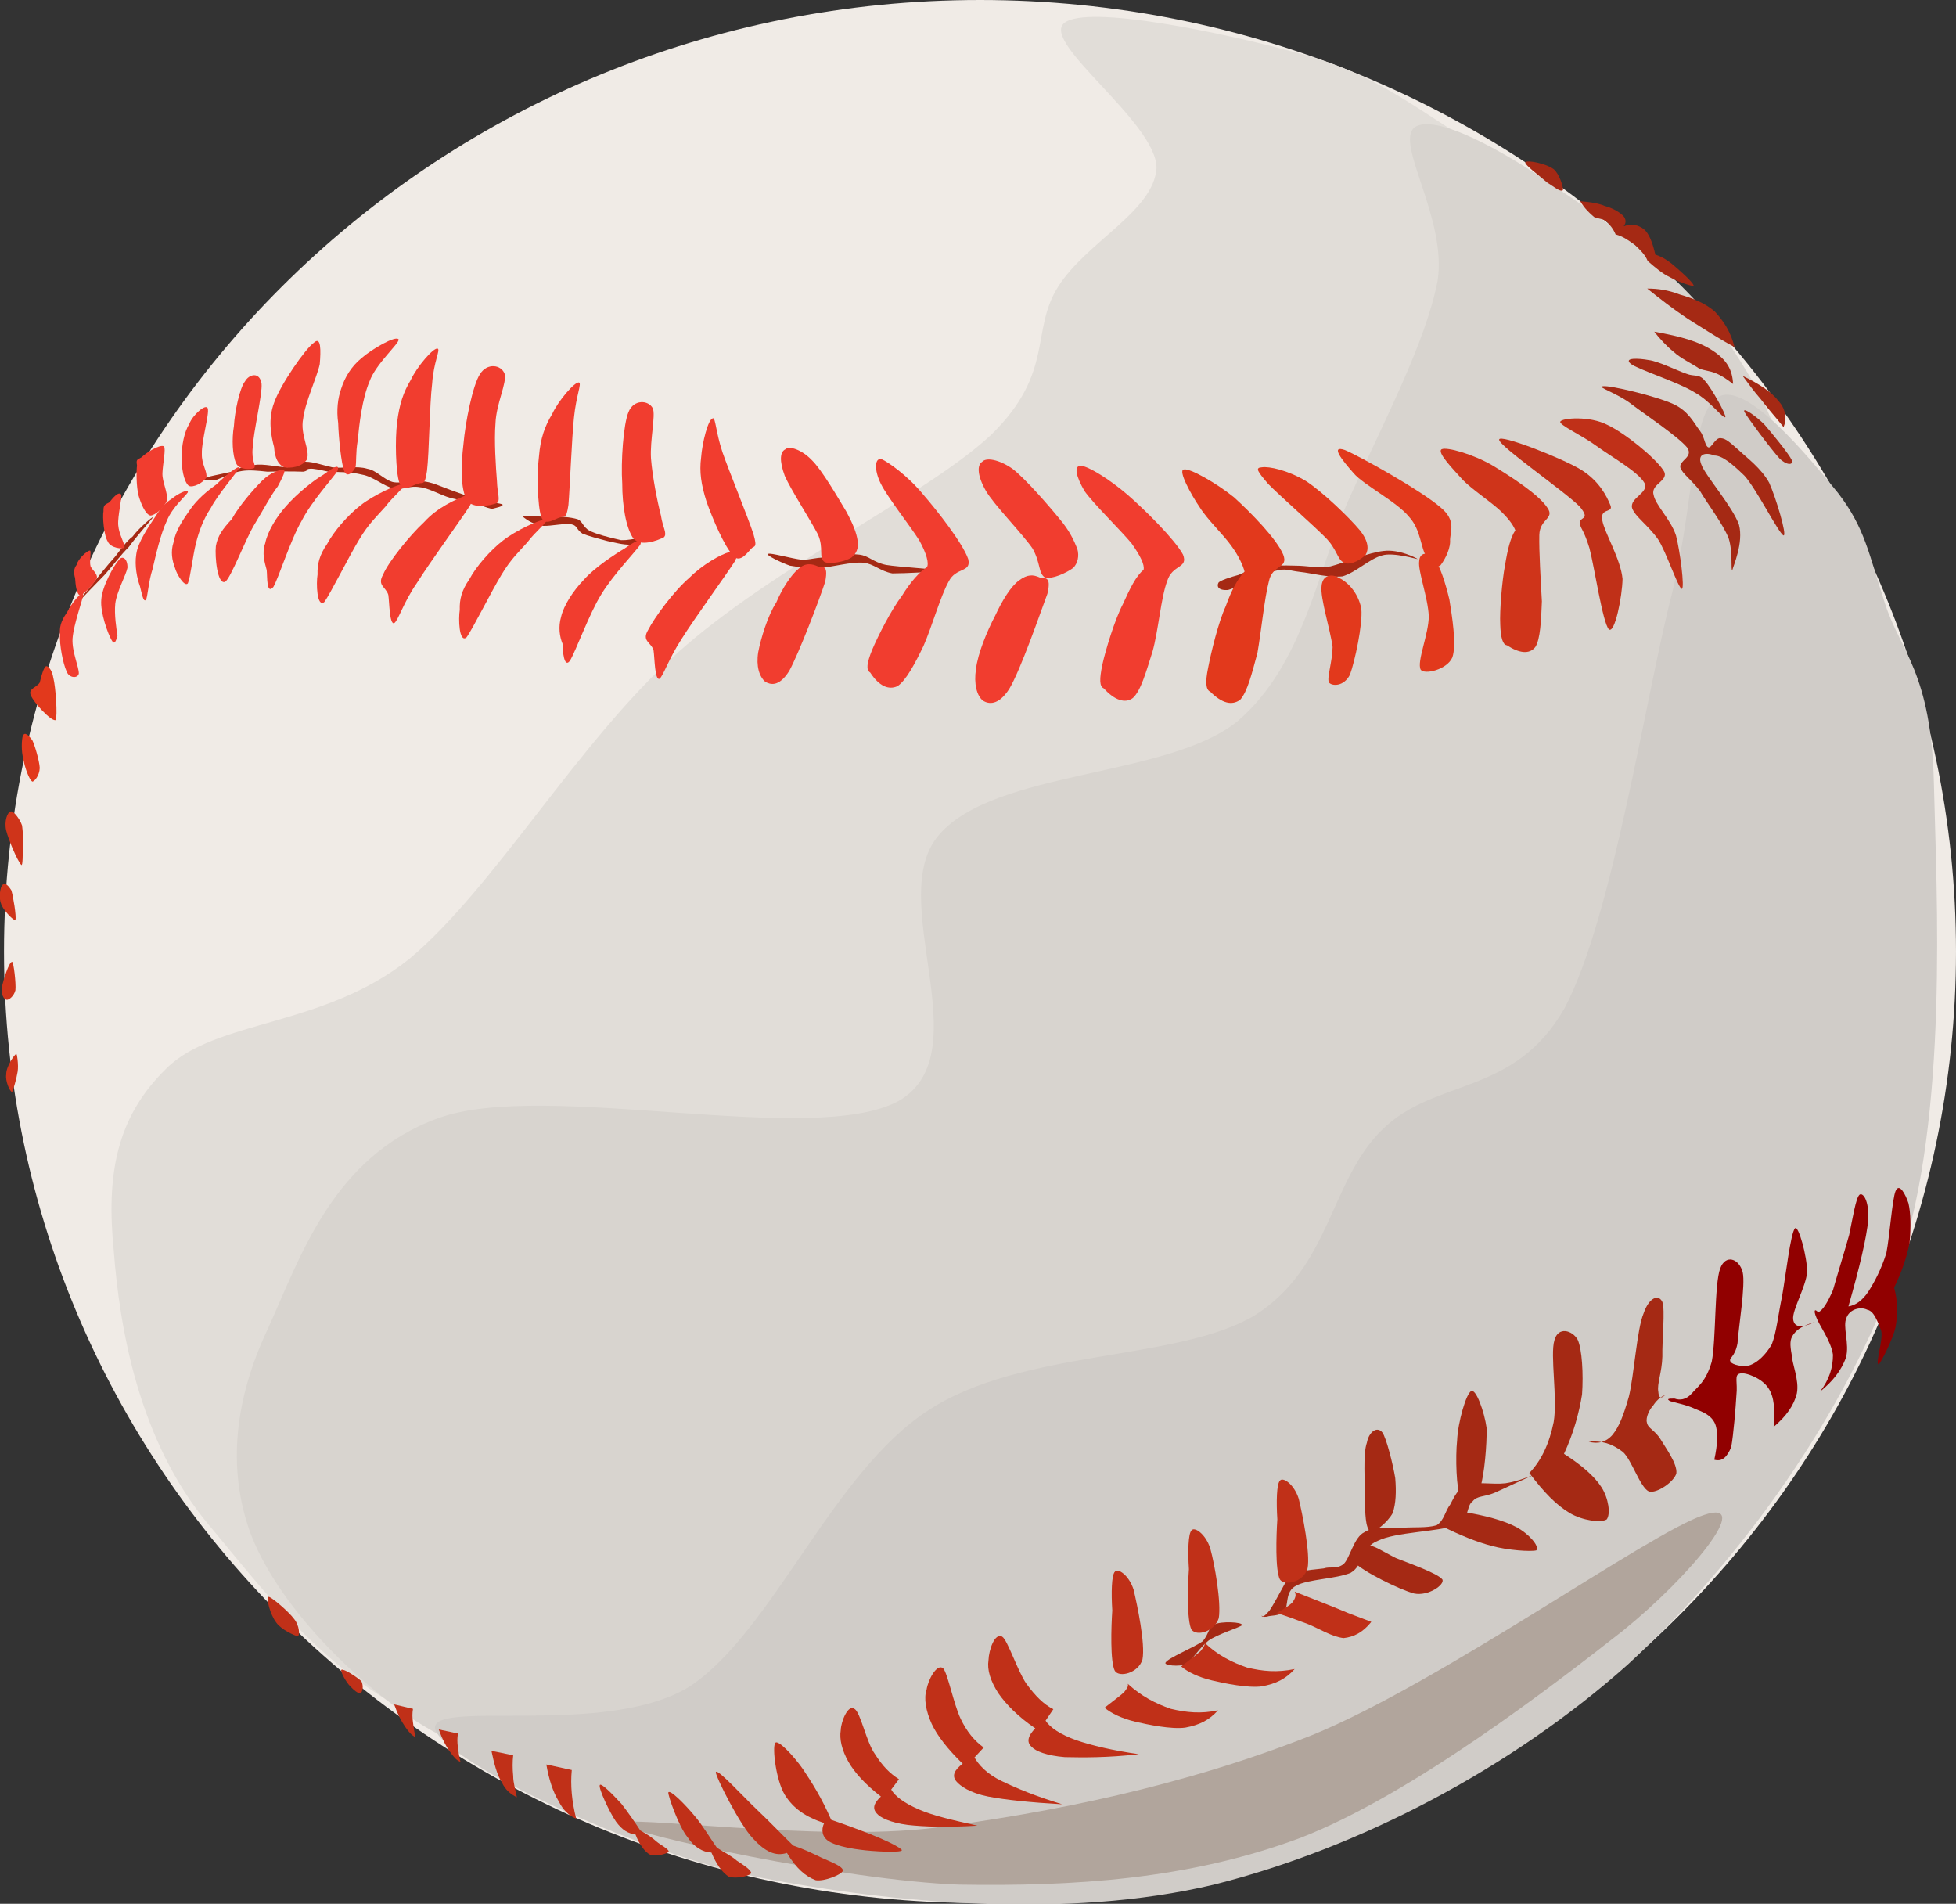 <?xml version="1.0" encoding="utf-8"?>
<!-- Generator: Adobe Illustrator 10.0, SVG Export Plug-In . SVG Version: 3.0.0 Build 77)  --><svg enable-background="new 0 0 357.588 347.967" height="347.967" i:pageBounds="0 792 612 0" i:rulerOrigin="0 0" i:viewOrigin="110.8145 618.9902" overflow="visible" space="preserve" viewBox="0 0 357.588 347.967" width="357.588" xmlns="http://www.w3.org/2000/svg" xmlns:a="http://ns.adobe.com/AdobeSVGViewerExtensions/3.0/" xmlns:graph="http://ns.adobe.com/Graphs/1.0/" xmlns:i="http://ns.adobe.com/AdobeIllustrator/10.0/" xmlns:x="http://ns.adobe.com/Extensibility/1.0/" xmlns:xlink="http://www.w3.org/1999/xlink">
  <rect x="0" y="0" width="357.588" height="347.967" fill="#333333" stroke="none"/>
  <g i:dimmedPercent="50" i:layer="yes" i:rgbTrio="#4F008000FFFF" id="Layer_1">
    <g>
      <path clip-rule="evenodd" d="M0.732,173.916     c0,96.05,79.885,173.916,178.428,173.916s178.427-77.865,178.427-173.916S277.704,0,179.161,0S0.732,77.865,0.732,173.916z" fill="#F0EBE6" fill-rule="evenodd" i:knockout="Off"/>
      <path clip-rule="evenodd" d="M194.517,4.244     c-4.173,3.637,16.975,18.187,16.909,26.471c-0.472,7.88-12.868,13.539-17.987,21.689c-5.116,8.083-0.604,15.627-12.19,27.01     c-11.989,11.248-39.808,24.045-57.725,40.211c-17.917,16.099-33.207,42.705-48.698,55.636     c-15.762,12.597-35.43,11.047-44.456,20.073c-9.093,8.891-10.979,19.332-9.564,33.409c1.077,13.943,4.513,34.554,17.311,49.912     c12.797,15.223,29.569,38.797,59.408,40.549c29.907,1.144,83.321-5.188,118.682-32.264c35.161-27.55,73.824-95.647,91.065-129.73     c16.839-34.15,12.125-54.491,10.039-73.015c-2.563-18.389-14.146-26.875-23.308-37.113     c-9.158-10.441-21.419-18.659-31.052-24.922c-9.698-6.333-15.56-9.902-26.943-12.799C224.289,6.197,198.693,0.674,194.517,4.244z     " fill="#E1DDD8" fill-rule="evenodd" i:knockout="Off"/>
      <path clip-rule="evenodd" d="M258.573,23.306     c-3.569,2.964,5.997,16.637,4.243,28.021c-2.222,11.383-9.699,25.394-15.896,39.202c-6.129,13.405-8.35,30.715-20.676,41.29     c-12.663,10.305-44.254,8.891-54.493,20.678c-10.305,11.519,7.746,39.876-7.409,48.699c-15.693,8.621-64.729-3.906-84.196,3.165     c-19.466,7.005-25.393,25.865-31.254,38.663c-5.928,12.596-7.409,25.192-3.166,37.048c4.379,11.72,16.166,24.517,28.357,33.207     c11.989,8.352,30.242,13.537,43.109,17.646c12.595,3.975,15.895,8.149,32.802,6.331c16.975-1.886,47.957-3.367,67.76-17.984     c19.266-15.356,30.919-49.912,48.229-71.466c17.312-21.621,44.32-31.859,55.031-56.175c10.101-24.72,8.42-67.625,7.407-89.449     c-1.078-21.824-5.456-28.896-12.863-40.212c-7.747-11.451-21.557-21.42-31.256-27.819     C274.605,27.347,262.144,20.611,258.573,23.306z" fill="#D8D4CF" fill-rule="evenodd" i:knockout="Off"/>
      <path clip-rule="evenodd" d="M344.59,110.264     c-2.964-9.093-3.64-13.742-8.556-20.14c-5.32-6.533-16.773-20.544-21.889-17.581c-5.119,3.032-3.976,17.177-8.489,35.969     c-4.85,18.86-10.776,59.005-19.602,75.709c-9.228,16.232-23.71,12.73-33.339,22.228c-9.633,9.362-9.432,25.191-23.308,33.949     c-14.146,8.487-42.569,6.062-59.813,17.446c-17.446,11.383-28.356,40.277-43.378,50.314c-15.357,9.699-48.564,2.089-46.611,8.083     c2.29,5.726,35.43,22.16,59.409,26.942c23.979,4.647,56.042,7.679,82.916,1.281c26.607-6.67,54.425-21.285,75.642-40.213     c21.017-19.331,39.876-45.938,49.574-73.084c9.162-27.144,6.87-67.827,6.399-88.035     C353.074,122.859,347.418,119.087,344.59,110.264z" fill="#D0CCC8" fill-rule="evenodd" i:knockout="Off"/>
      <path clip-rule="evenodd" d="M113.825,333.35     c0.876,1.818,40.684,10.372,61.497,11.115c20.745,0.336,41.896-0.877,62.441-8.556c20.34-7.88,46.406-28.021,58.938-37.854     c12.256-9.902,24.11-24.316,14.817-21.15c-9.834,3.167-47.89,30.512-71.604,40.213c-23.708,9.43-48.091,14.212-69.24,16.974     C149.456,336.718,113.016,331.531,113.825,333.35z" fill="#B1A59C" fill-rule="evenodd" i:knockout="Off"/>
      <path clip-rule="evenodd" d="M91.866,92.212     c-0.471-0.27-2.492-0.404-3.974-0.673c-1.684-0.606-3.772-1.347-5.456-1.954c-1.886-0.673-3.57-1.548-5.322-1.616     c-1.818-0.27-3.771,0.471-5.32,0.134c-1.684-0.472-2.963-2.156-4.647-2.425c-1.953-0.606-4.513,0-6.399-0.27     c-1.818-0.404-3.502-1.011-4.782-1.011c-1.348-0.134-1.953,0.809-3.368,1.011c-1.684,0-4.512-0.741-6.129-0.404     c-1.684,0.134-2.694,0.54-4.108,1.212c-1.684,0.404-4.917,0.943-5.321,1.348c-0.404,0.336,1.146,0.134,2.56,0.134     c1.28-0.472,2.829-1.347,4.647-1.616c1.28-0.202,2.83-0.068,4.647,0.134c1.954-0.067,4.918-0.067,6.534,0     c1.145-0.202,0.337-0.471,1.212-0.539c0.673-0.068,1.819,0.203,3.435,0.539c1.482,0.068,4.042,0,6.129,0.54     c2.021,0.336,3.975,2.155,5.861,2.56c1.616,0.268,2.828-0.607,4.647-0.27c1.617,0.134,3.906,1.481,5.59,1.953     c1.482,0.404,2.896,0.472,4.243,0.943c1.212,0.337,2.426,0.875,3.369,1.078C90.721,92.817,92.068,92.548,91.866,92.212z" fill="#A52914" fill-rule="evenodd" i:knockout="Off"/>
      <path clip-rule="evenodd" d="M28.012,94.502     c-0.067-0.135-2.627,2.02-3.772,3.569c-1.212,0.943-2.021,2.156-3.165,3.638c-1.416,1.548-3.234,3.839-4.379,5.321     c-1.078,1.348-2.761,3.099-2.156,2.896c0.27-0.472,3.032-3.234,4.647-4.917c1.55-1.752,2.762-3.435,4.379-5.052     C24.913,98.072,27.877,94.772,28.012,94.502z" fill="#A52914" fill-rule="evenodd" i:knockout="Off"/>
      <path clip-rule="evenodd" d="M10.162,131.616     c0.404-0.606,0-6.197-0.404-7.679c-0.269-1.751-1.145-2.29-1.347-2.156c-0.404,0.135-0.876,1.818-1.146,2.963     c-0.472,0.876-2.223,1.146-1.616,2.358C6.121,128.383,9.354,131.885,10.162,131.616z" fill="#E2391C" fill-rule="evenodd" i:knockout="Off"/>
      <path clip-rule="evenodd" d="M7.266,140.372     c-0.067-1.347-0.943-4.244-1.347-5.052c-0.741-1.01-1.415-1.617-1.751-0.808c-0.202,0.606-0.337,2.761,0.134,4.377     c0.203,1.28,1.011,3.638,1.618,3.975C6.323,142.797,7.199,141.787,7.266,140.372z" fill="#E2391C" fill-rule="evenodd" i:knockout="Off"/>
      <path clip-rule="evenodd" d="M4.167,154.854     c0.134-1.28,0-2.963-0.134-3.975c-0.405-1.212-1.617-2.761-2.089-2.56c-0.606,0.136-1.212,1.819-0.808,3.503     c0.405,1.617,2.021,5.523,2.762,6.264C4.167,158.356,4.167,156.066,4.167,154.854z" fill="#CF341A" fill-rule="evenodd" i:knockout="Off"/>
      <path clip-rule="evenodd" d="M2.82,168.123     c0.203-0.605-0.404-4.31-0.741-5.388c-0.673-1.077-1.212-1.414-1.616-1.01c-0.404,0.27-0.741,2.358-0.27,3.435     C0.396,166.103,2.484,168.392,2.82,168.123z" fill="#CF341A" fill-rule="evenodd" i:knockout="Off"/>
      <path clip-rule="evenodd" d="M2.214,175.802     c-0.539-0.067-1.683,3.435-1.886,4.783c-0.134,1.009,0.27,2.087,0.944,2.154c0.404,0,1.28-0.672,1.548-1.75     C2.956,179.708,2.484,175.802,2.214,175.802z" fill="#CF341A" fill-rule="evenodd" i:knockout="Off"/>
      <path clip-rule="evenodd" d="M2.956,192.641     c-0.337,0.136-1.886,2.357-1.819,3.773c-0.202,1.144,0.673,3.165,1.078,3.165c0.202-0.336,0.809-2.425,1.011-3.704     C3.426,194.662,3.09,192.372,2.956,192.641z" fill="#CF341A" fill-rule="evenodd" i:knockout="Off"/>
      <path clip-rule="evenodd" d="M85.872,92.481     c-1.684,2.626-7.342,10.373-9.7,14.145c-2.424,3.502-3.367,6.802-4.108,7.274c-0.876,0.337-0.876-3.907-1.078-5.187     c-0.472-1.481-2.087-1.684-0.943-3.704c0.943-2.29,4.917-7.208,7.477-9.564c2.492-2.762,5.792-4.109,7.341-4.783     C86.073,89.922,87.285,89.922,85.872,92.481z" fill="#F13D2F" fill-rule="evenodd" i:knockout="Off"/>
      <path clip-rule="evenodd" d="M59.265,110.062     c1.078-1.414,4.513-8.352,6.4-11.451c1.751-2.963,3.435-4.445,4.782-5.994c1.212-1.684,4.176-4.177,3.435-4.109     c-0.943-0.202-5.658,2.021-7.947,3.839c-2.358,1.819-4.917,4.783-6.13,7.073c-1.415,2.021-1.818,3.704-1.752,5.59     C57.783,106.626,57.918,111.072,59.265,110.062z" fill="#F13D2F" fill-rule="evenodd" i:knockout="Off"/>
      <path clip-rule="evenodd" d="M49.97,107.3     c1.011-1.751,3.099-8.554,5.187-12.125c1.819-3.57,5.726-7.814,6.534-9.093c0.539-1.549-1.01-0.472-2.56,0.674     c-1.885,1.078-4.849,3.502-6.803,5.725c-1.818,2.021-3.435,4.715-3.839,6.803c-0.673,1.819-0.067,3.638,0.27,4.917     C48.892,105.414,48.69,108.781,49.97,107.3z" fill="#F13D2F" fill-rule="evenodd" i:knockout="Off"/>
      <path clip-rule="evenodd" d="M41.146,106.357     c1.077-0.674,3.771-7.949,5.456-10.643c1.751-2.897,2.964-5.254,4.176-6.804c0.943-1.751,1.415-2.829,1.145-2.964     c-0.673-0.202-2.357,0.337-3.974,1.887c-1.684,1.684-4.244,4.647-5.59,7.072c-1.684,1.819-2.56,3.031-2.896,4.917     C39.26,101.776,39.731,106.896,41.146,106.357z" fill="#F13D2F" fill-rule="evenodd" i:knockout="Off"/>
      <path clip-rule="evenodd" d="M34.343,106.626     c0.472-1.078,0.876-4.917,1.482-7.342c0.539-2.155,1.347-4.378,2.694-6.399c1.28-2.492,4.917-6.668,5.187-7.341     c0.135-0.741-2.694,1.549-4.108,2.963c-1.684,1.212-3.57,2.762-4.849,4.647c-1.348,1.886-2.695,3.974-3.032,5.995     c-0.539,1.683-0.27,3.233,0.27,4.647C32.256,104.875,33.737,107.368,34.343,106.626z" fill="#F13D2F" fill-rule="evenodd" i:knockout="Off"/>
      <path clip-rule="evenodd" d="M34.343,89.989     c-0.337,0.606-2.829,2.694-3.839,5.186c-1.146,2.425-2.021,6.265-2.627,8.892c-0.741,2.223-0.875,5.119-1.212,5.59     c-0.472,0.472-0.741-1.212-1.078-2.492c-0.538-1.482-1.01-3.772-0.673-5.861c0.27-2.223,2.358-5.186,3.435-6.802     c1.078-1.751,2.021-2.694,3.099-3.369C32.39,90.326,34.479,89.248,34.343,89.989z" fill="#F13D2F" fill-rule="evenodd" i:knockout="Off"/>
      <path clip-rule="evenodd" d="M20.4,117     c-0.673-1.146-2.087-5.052-1.885-7.342c0.134-2.559,2.424-6.466,3.233-7.342c0.673-0.875,1.616-0.134,1.55,1.482     c-0.27,1.347-1.954,4.311-2.223,6.534c-0.202,2.021,0.201,4.58,0.403,5.86C21.209,117.134,20.939,118.01,20.4,117z" fill="#F13D2F" fill-rule="evenodd" i:knockout="Off"/>
      <path clip-rule="evenodd" d="M14.406,123.129     c0.067-1.145-1.279-3.975-1.145-6.399c0.201-2.626,1.886-7.207,1.953-8.016c-0.202-0.943-2.29,1.819-2.896,3.099     c-0.673,1.01-1.549,2.291-1.347,4.108c-0.135,1.819,0.538,5.388,1.212,6.803C12.587,123.937,14.203,124.071,14.406,123.129z" fill="#F13D2F" fill-rule="evenodd" i:knockout="Off"/>
      <path clip-rule="evenodd" d="M51.923,85.409     c-1.078-0.539-1.684-1.684-1.818-3.705c-0.539-2.021-1.146-5.051,0-8.083c1.145-3.301,5.724-9.901,7.274-10.979     c1.348-1.28,1.28,1.482,1.078,3.908c-0.472,2.289-2.694,7.004-3.032,9.968c-0.606,2.963,1.348,5.726,0.674,7.477     C55.157,85.409,53.069,85.61,51.923,85.409z" fill="#F13D2F" fill-rule="evenodd" i:knockout="Off"/>
      <path clip-rule="evenodd" d="M62.971,86.217     c-0.607-1.414-1.078-6.466-1.146-8.891c-0.336-2.425-0.067-4.513,0.539-6.265c0.673-2.088,1.819-4.041,3.705-5.59     c1.819-1.617,6.332-4.244,6.804-3.435c0.202,0.673-4.177,4.445-5.322,7.679c-1.348,3.166-1.886,7.881-2.155,10.776     c-0.405,2.425-0.202,3.975-0.405,4.917C64.452,86.419,63.508,87.295,62.971,86.217z" fill="#F13D2F" fill-rule="evenodd" i:knockout="Off"/>
      <path clip-rule="evenodd" d="M73.006,88.238     c-0.673-2.021-0.809-7.881-0.404-11.047c0.404-3.3,1.145-5.522,2.493-7.745c1.077-2.358,4.176-5.995,4.917-5.726     c0.539,0.202-0.741,2.425-1.01,6.399c-0.472,3.772-0.54,12.731-0.943,15.964c-0.405,2.829-0.809,2.021-1.482,2.29     C75.566,88.507,73.679,90.191,73.006,88.238z" fill="#F13D2F" fill-rule="evenodd" i:knockout="Off"/>
      <path clip-rule="evenodd" d="M85.332,91.403     c-1.145-2.155-1.077-6.265-0.605-10.238c0.336-3.907,1.684-10.777,3.03-12.798c1.28-2.087,3.908-1.751,4.513,0     c0.405,1.618-1.549,5.456-1.684,8.959c-0.27,3.233,0.067,8.083,0.269,10.643c0.068,2.29,0.674,3.435,0,3.974     C89.711,92.414,86.41,93.087,85.332,91.403z" fill="#F13D2F" fill-rule="evenodd" i:knockout="Off"/>
      <path clip-rule="evenodd" d="M46.467,85.544     c0.405-0.472-0.539-1.28-0.269-3.705c0.067-2.627,1.819-9.901,1.617-11.72c-0.337-2.223-2.291-1.751-3.031-0.404     c-0.943,1.145-1.886,5.59-2.021,8.15c-0.404,2.425-0.27,5.388,0.404,6.803C43.706,85.947,45.928,85.813,46.467,85.544z" fill="#F13D2F" fill-rule="evenodd" i:knockout="Off"/>
      <path clip-rule="evenodd" d="M37.711,87.295     c0.269-1.078-0.876-2.358-0.808-4.379c-0.068-2.425,1.414-7.274,1.077-8.284c-0.336-0.943-2.761,1.212-3.368,2.83     c-0.943,1.481-1.414,4.041-1.414,6.129c0,1.885,0.336,4.31,1.28,5.186C35.219,89.248,37.172,88.238,37.711,87.295z" fill="#F13D2F" fill-rule="evenodd" i:knockout="Off"/>
      <path clip-rule="evenodd" d="M30.504,91.539     c0.27-1.415-0.876-3.436-0.809-5.052c0.068-1.751,0.673-4.513,0.27-4.917c-0.808-0.404-3.301,1.212-4.109,2.021     c-0.742,0.471-1.01,0.269-0.808,1.481c-0.135,1.077-0.135,3.772,0.27,5.456c0.404,1.415,1.212,3.435,2.155,3.705     C28.348,94.233,29.965,92.817,30.504,91.539z" fill="#F13D2F" fill-rule="evenodd" i:knockout="Off"/>
      <path clip-rule="evenodd" d="M22.758,100.093     c0.068-0.809-1.01-2.357-1.145-4.108c-0.135-1.617,0.741-5.052,0.538-5.591c-0.472-0.673-1.548,0.673-2.155,1.415     c-0.606,0.404-1.145,0.336-1.078,1.616c-0.202,1.01,0.067,4.513,0.808,5.59C20.198,100.16,22.421,100.43,22.758,100.093z" fill="#F13D2F" fill-rule="evenodd" i:knockout="Off"/>
      <path clip-rule="evenodd" d="M17.706,105.684     c0.203-0.742-0.875-1.55-1.145-2.156c-0.27-0.875,0.201-2.963-0.134-2.896c-0.473,0-2.156,1.481-2.426,2.626     c-0.54,0.675-0.54,1.482-0.27,2.426c0.067,0.943,0.203,2.964,0.943,3.166C15.349,108.647,17.234,106.626,17.706,105.684z" fill="#F13D2F" fill-rule="evenodd" i:knockout="Off"/>
      <path clip-rule="evenodd" d="M95.503,94.367     c1.684-0.068,3.503,0.067,5.187,0.135c1.684-0.135,3.57,0,4.917,0.404c1.01,0.471,0.809,1.28,2.223,2.155     c1.416,0.606,3.098,1.078,5.792,1.685c-0.134-0.068,0.404,0.066,1.616-0.136c1.011-0.134,4.918-0.875,4.984-0.673     c-0.066,0-3.502,1.414-4.849,1.616c-1.481,0.068-3.031-0.404-4.377-0.673c-1.55-0.404-3.57-0.943-4.514-1.348     c-1.078-0.673-0.942-1.482-1.953-1.684c-1.146-0.27-3.908,0.337-5.187,0.27C97.793,95.917,96.514,95.243,95.503,94.367z" fill="#A52914" fill-rule="evenodd" i:knockout="Off"/>
      <path clip-rule="evenodd" d="M140.43,101.237     c0.337-0.27,4.312,0.876,6.198,1.078c1.616,0,2.29-0.404,4.107-0.404c1.887-0.202,4.177-0.808,6.332-0.539     c1.818,0.202,2.425,1.348,4.917,1.885c2.492,0.405,9.025,0.741,9.497,1.011c0.135,0.27-6.197,0.539-8.352,0.539     c-2.224-0.404-3.368-1.751-5.254-1.953c-2.29-0.202-5.726,0.809-7.948,0.943c-2.29,0-4.042-0.134-5.523-0.404     C142.855,102.854,139.892,101.44,140.43,101.237z" fill="#A52914" fill-rule="evenodd" i:knockout="Off"/>
      <path clip-rule="evenodd" d="M98.938,94.435     c-0.673-2.021-0.807-7.88-0.403-11.046c0.269-3.301,1.078-5.523,2.424-7.747c1.078-2.357,4.176-5.995,4.917-5.725     c0.471,0.202-0.539,2.424-0.943,6.398c-0.403,3.772-0.741,12.731-1.01,15.964c-0.403,2.828-0.808,2.02-1.481,2.289     C101.566,94.704,99.545,96.388,98.938,94.435z" fill="#F13D2F" fill-rule="evenodd" i:knockout="Off"/>
      <path clip-rule="evenodd" d="M115.777,98.409     c-1.346-1.953-2.021-5.995-2.021-10.037c-0.269-3.974,0.203-10.844,1.146-13.067c0.943-2.357,3.636-2.223,4.445-0.673     c0.54,1.28-0.539,5.793-0.337,9.16c0.27,3.368,1.146,7.813,1.818,10.441c0.337,2.223,1.213,3.3,0.54,3.974     C120.291,98.746,117.125,100.025,115.777,98.409z" fill="#F13D2F" fill-rule="evenodd" i:knockout="Off"/>
      <path clip-rule="evenodd" d="M134.099,101.642     c-1.684-1.751-3.839-6.87-4.917-9.902c-1.01-3.165-1.347-5.523-1.01-8.083c0.202-2.761,1.28-7.072,2.156-7.206     c0.471-0.203,0.538,2.559,1.75,6.195c1.213,3.503,4.648,11.856,5.659,14.954c0.807,2.762,0.066,2.088-0.405,2.694     C136.726,100.901,135.312,102.989,134.099,101.642z" fill="#F13D2F" fill-rule="evenodd" i:knockout="Off"/>
      <path clip-rule="evenodd" d="M150.735,102.72     c-1.145-0.809-0.067-2.492-1.211-5.052c-1.482-2.829-4.985-8.218-6.063-10.71c-1.01-2.762-0.876-4.378,0.134-4.849     c0.674-0.674,2.964,0.066,4.783,1.953c1.886,1.819,4.781,6.87,6.331,9.43c1.28,2.357,1.885,3.974,2.089,5.388     c0.202,1.348-0.27,2.357-1.146,3.031C154.508,102.652,151.746,103.191,150.735,102.72z" fill="#F13D2F" fill-rule="evenodd" i:knockout="Off"/>
      <path clip-rule="evenodd" d="M85.266,116.528     c1.077-1.416,4.512-8.354,6.399-11.451c1.751-2.964,3.435-4.445,4.781-5.995c1.212-1.684,4.176-4.176,3.435-4.108     c-0.943-0.202-5.658,2.021-7.947,3.839c-2.358,1.819-4.917,4.783-6.13,7.073c-1.414,2.02-1.818,3.705-1.751,5.59     C83.783,113.093,83.918,117.539,85.266,116.528z" fill="#F13D2F" fill-rule="evenodd" i:knockout="Off"/>
      <path clip-rule="evenodd" d="M104.192,120.771     c1.079-1.751,3.503-8.555,5.726-12.124c2.155-3.57,6.265-7.814,7.14-9.094c0.606-1.55-1.211-0.472-2.829,0.674     c-1.818,1.077-5.523,3.501-7.477,5.724c-1.954,2.021-3.705,4.715-4.176,6.804c-0.539,1.819-0.27,3.637,0.269,4.917     C102.845,118.885,103.115,122.254,104.192,120.771z" fill="#F13D2F" fill-rule="evenodd" i:knockout="Off"/>
      <path clip-rule="evenodd" d="M134.301,102.652     c-1.684,2.626-7.342,10.373-9.699,14.145c-2.291,3.501-3.369,6.802-4.042,7.274c-0.876,0.337-0.876-3.907-1.079-5.186     c-0.404-1.482-2.222-1.684-1.01-3.705c1.146-2.291,4.782-7.208,7.545-9.564c2.492-2.493,5.792-4.312,7.341-4.715     C134.638,100.228,135.648,100.025,134.301,102.652z" fill="#F13D2F" fill-rule="evenodd" i:knockout="Off"/>
      <path clip-rule="evenodd" d="M139.892,124.61     c-1.079-0.943-1.684-2.829-1.28-5.388c0.471-2.493,1.751-6.736,3.301-9.093c1.077-2.56,2.762-5.119,4.041-6.13     c1.28-1.212,2.56-0.942,3.571-0.472c0.808,0.27,1.954-0.539,1.347,2.762c-1.011,3.166-4.851,13.202-6.602,16.368     C142.384,125.621,140.834,125.149,139.892,124.61z" fill="#F13D2F" fill-rule="evenodd" i:knockout="Off"/>
      <path clip-rule="evenodd" d="M159.088,122.927     c-0.808-0.472-0.606-1.751,0.336-4.109c1.078-2.559,3.502-7.342,5.456-9.901c1.617-2.626,3.233-4.378,4.581-5.253     c0.404-0.674-0.067-2.493-1.415-4.917c-1.751-2.762-5.726-7.747-7.004-10.307c-1.28-2.559-1.146-4.849,0.134-4.513     c1.145,0.471,4.783,3.031,7.543,6.399c2.695,3.099,7.275,8.958,8.286,11.855c0.606,2.559-2.223,1.414-3.57,4.108     c-1.481,2.626-3.098,8.352-4.58,11.72c-1.55,3.233-3.234,6.399-4.784,7.409C162.456,126.16,160.705,125.419,159.088,122.927z" fill="#F13D2F" fill-rule="evenodd" i:knockout="Off"/>
      <path clip-rule="evenodd" d="M201.793,125.823     c-0.809-0.336-0.809-1.684-0.271-4.311c0.606-2.762,2.291-8.285,3.771-11.115c1.349-2.964,2.36-5.052,3.774-6.264     c0.201-0.876-0.541-2.492-2.226-4.85c-2.086-2.492-6.936-7.208-8.552-9.497c-1.549-2.627-2.09-4.783-0.605-4.648     c1.345,0.136,5.115,2.426,8.484,5.322c3.1,2.694,8.621,8.149,10.104,10.912c1.009,2.56-1.954,1.751-2.897,4.85     c-1.144,3.031-1.616,9.16-2.693,12.932c-1.144,3.57-2.087,7.072-3.57,8.42C205.699,128.652,203.747,127.979,201.793,125.823z" fill="#F13D2F" fill-rule="evenodd" i:knockout="Off"/>
      <path clip-rule="evenodd" d="M191.017,105.548     c-1.214-0.808-0.742-2.56-2.223-5.254c-1.885-2.762-7.074-8.015-8.556-10.575c-1.548-2.694-1.683-4.715-0.672-5.322     c0.672-0.807,3.031-0.471,5.523,1.28c2.222,1.683,6.465,6.534,8.555,9.094c1.952,2.29,2.693,4.041,3.3,5.522     c0.402,1.348,0.066,2.694-0.742,3.503C195.058,104.673,192.295,105.952,191.017,105.548z" fill="#F13D2F" fill-rule="evenodd" i:knockout="Off"/>
      <path clip-rule="evenodd" d="M179.767,128.113     c-1.212-0.876-1.751-3.166-1.347-5.792c0.336-2.896,2.021-6.938,3.504-9.767c1.345-2.896,2.894-5.388,4.378-6.466     c1.549-1.146,2.558-1.078,3.771-0.54c0.808,0.27,2.222-0.471,1.414,2.964c-1.279,3.435-4.918,14.011-7.005,17.446     C182.461,129.056,180.71,128.652,179.767,128.113z" fill="#F13D2F" fill-rule="evenodd" i:knockout="Off"/>
      <path clip-rule="evenodd" d="M222.739,106.559     c0.07-0.403,2.427-1.145,3.705-1.481c1.349-0.539,2.563-1.28,4.379-1.414c1.75-0.337,3.771-0.337,6.063-0.27     c2.087,0,3.504,0.471,6.332,0.134c2.628-0.673,7.006-2.56,9.766-2.828c2.827-0.337,5.927,1.279,6.197,1.482     c-0.066,0.066-4.378-1.28-6.465-0.674c-2.361,0.606-4.783,3.099-7.275,3.839c-2.628,0.27-5.727-0.606-7.747-0.808     c-2.357-0.27-2.493-0.741-4.78-0.134c-2.36,0.404-6.739,3.03-8.42,3.435C222.538,107.973,222.473,107.03,222.739,106.559z" fill="#A52914" fill-rule="evenodd" i:knockout="Off"/>
      <path clip-rule="evenodd" d="M221.26,126.43     c-0.809-0.337-0.943-1.685-0.406-4.312c0.541-2.83,1.886-8.419,3.234-11.315c1.078-3.032,2.222-5.052,3.436-6.333     c-0.271-1.077-1.079-2.896-2.427-4.714c-1.48-2.088-4.379-4.782-5.793-7.072c-1.614-2.358-3.972-6.736-2.894-6.871     c1.008-0.337,5.993,2.492,9.227,5.119c3.03,2.762,7.747,7.544,8.957,10.44c1.013,2.626-2.021,1.751-2.624,4.917     c-0.811,3.031-1.417,9.295-2.09,13.067c-1.009,3.705-1.819,7.073-3.164,8.555C225.231,128.988,223.416,128.584,221.26,126.43z" fill="#E2391C" fill-rule="evenodd" i:knockout="Off"/>
      <path clip-rule="evenodd" d="M245.71,102.854     c-1.282-0.607-1.213-2.425-3.435-4.647c-2.492-2.492-8.489-7.746-10.44-9.768c-1.955-2.29-2.427-2.963-1.147-3.031     c1.349-0.202,4.718,0.539,8.019,2.492c3.028,1.953,7.878,6.602,9.898,9.026c1.619,2.021,1.619,3.502,1.078,4.445     C249.011,102.113,246.989,103.46,245.71,102.854z" fill="#E2391C" fill-rule="evenodd" i:knockout="Off"/>
      <path clip-rule="evenodd" d="M242.947,124.745     c-0.404-0.875,0.606-3.637,0.673-6.465c-0.402-3.167-2.287-8.958-2.021-11.114c0.135-2.088,1.885-2.358,3.168-1.549     c1.346,0.606,3.5,2.492,4.108,5.658c0.27,2.896-1.214,9.7-2.087,12.057C245.641,125.553,243.484,125.419,242.947,124.745z" fill="#E2391C" fill-rule="evenodd" i:knockout="Off"/>
      <path clip-rule="evenodd" d="M259.718,122.388     c-0.738-1.482,1.483-6.467,1.483-9.768c-0.135-3.368-2.021-8.352-1.751-10.036c0.066-1.684,1.686-1.819,2.76-0.404     c1.013,1.145,2.021,4.311,2.763,7.409c0.471,2.963,1.348,8.217,0.541,10.574C264.57,122.388,260.394,123.398,259.718,122.388z" fill="#E2391C" fill-rule="evenodd" i:knockout="Off"/>
      <path clip-rule="evenodd" d="M263.288,103.394     c0.541-0.673,1.754-2.561,1.819-4.379c-0.135-1.751,1.349-3.771-1.819-6.331c-3.501-3.032-14.684-9.295-17.442-10.44     c-2.763-0.943-0.405,1.953,1.615,4.243c1.819,2.155,7.879,5.187,10.17,8.016c2.156,2.357,2.087,5.726,3.165,7.274     C261.606,103.191,262.616,103.729,263.288,103.394z" fill="#E2391C" fill-rule="evenodd" i:knockout="Off"/>
      <path clip-rule="evenodd" d="M275.482,117.942     c-0.742-0.067-1.147-1.414-1.213-3.772c-0.136-2.559,0.336-8.082,0.873-10.844c0.472-2.896,1.012-5.119,1.89-6.398     c-0.476-1.146-1.484-2.425-3.033-3.84c-1.819-1.616-4.784-3.569-6.534-5.32c-1.815-2.021-4.849-5.12-3.907-5.658     c0.943-0.472,5.862,0.942,9.297,2.963c3.231,1.954,8.486,5.321,10.035,7.745c1.414,2.021-1.414,1.955-1.479,4.985     c-0.069,2.897,0.267,8.42,0.471,12.125c-0.135,3.368-0.271,6.937-1.213,8.353C279.59,119.626,277.771,119.424,275.482,117.942z" fill="#CF341A" fill-rule="evenodd" i:knockout="Off"/>
      <path clip-rule="evenodd" d="M278.848,29.638     c0.406-0.405,3.706,0.202,5.186,1.279c1.013,0.808,1.82,3.301,1.685,3.84c-0.471,0.403-1.685-0.674-2.894-1.415     C281.541,32.197,278.647,30.109,278.848,29.638z" fill="#A52914" fill-rule="evenodd" i:knockout="Off"/>
      <path clip-rule="evenodd" d="M288.887,36.777     c1.546,0.135,3.3,0.336,4.51,0.875c1.282,0.337,2.561,1.011,3.304,1.751c0.536,0.539,0.672,1.28,0.134,1.954     c1.48-0.54,2.625-0.27,3.703,0.539c0.942,0.809,1.549,2.358,2.09,4.647c0.737,0.203,1.75,0.675,3.029,1.685     c1.214,1.009,3.841,3.3,3.977,3.974c-0.069,0.269-2.964-0.742-4.246-1.483c-1.55-0.741-2.693-1.751-4.174-3.03     c-0.472-1.212-1.483-2.089-2.292-2.897c-1.144-0.808-2.087-1.549-3.57-1.954c-0.404-1.01-1.144-1.886-1.684-2.357     c-0.673-0.539-1.414-0.471-2.223-0.809C290.637,39,289.694,38.124,288.887,36.777z" fill="#A52914" fill-rule="evenodd" i:knockout="Off"/>
      <path clip-rule="evenodd" d="M301.144,52.741     c1.954,0,3.84,0.269,5.927,1.078c2.091,0.605,4.583,1.481,6.469,3.166c1.549,1.684,2.828,3.57,3.57,6.466     c-3.1-1.684-5.862-3.502-8.556-5.186C305.727,56.378,303.5,54.627,301.144,52.741z" fill="#A52914" fill-rule="evenodd" i:knockout="Off"/>
      <path clip-rule="evenodd" d="M318.59,68.705     c0.941,1.28,1.954,2.694,3.3,4.244c1.146,1.549,2.627,3.166,4.177,5.119c0.606-1.482,0.404-3.301-0.877-4.715     C323.979,71.736,321.688,70.186,318.59,68.705z" fill="#A52914" fill-rule="evenodd" i:knockout="Off"/>
      <path clip-rule="evenodd" d="M316.839,70.186     c-0.136-2.56-1.078-4.311-3.571-5.995c-2.558-1.751-5.927-2.694-10.845-3.569c0.941,1.212,2.225,2.626,3.57,3.704     c1.213,1.146,3.368,2.156,4.647,3.031c1.013,0.405,1.886,0.405,2.898,0.809C314.617,68.569,315.626,69.244,316.839,70.186z" fill="#A52914" fill-rule="evenodd" i:knockout="Off"/>
      <path clip-rule="evenodd" d="M327.55,84.062     c-0.541-1.146-3.64-4.917-4.919-6.399c-1.55-1.617-4.243-3.436-3.705-2.358c0.471,0.943,4.849,6.804,6.398,8.487     C326.604,85.072,327.951,85.072,327.55,84.062z" fill="#A52914" fill-rule="evenodd" i:knockout="Off"/>
      <path clip-rule="evenodd" d="M315.424,76.248     c-0.471,0.27-2.763-2.963-5.591-4.512c-2.963-1.886-10.506-4.244-11.72-5.254c-1.348-1.145,1.48-1.01,3.301-0.674     c1.75,0.203,4.915,1.819,6.87,2.492c1.479,0.606,2.356-0.067,3.436,1.348C312.933,70.995,315.56,75.709,315.424,76.248z" fill="#A52914" fill-rule="evenodd" i:knockout="Off"/>
      <path clip-rule="evenodd" d="M326.066,97.87     c0.672,0-1.415-6.938-2.628-9.632c-1.479-2.694-4.107-4.581-5.521-5.927c-1.619-1.414-2.357-2.155-3.3-2.223     c-1.013-0.202-1.685,1.819-2.291,1.684c-0.673-0.27-0.673-1.886-1.55-3.031c-1.144-1.482-2.087-3.637-4.919-4.917     c-3.095-1.415-11.515-3.435-12.798-3.233c-1.413,0.068,2.697,1.28,5.321,3.369c2.492,1.885,8.354,5.792,10.038,7.813     c1.279,1.819-1.549,2.357-1.213,3.705c0.336,1.078,1.955,2.155,3.57,4.244c1.278,2.223,4.243,6.062,5.255,8.689     c0.808,2.492,0.336,6.062,0.672,5.792c0.136-0.674,2.087-4.984,1.214-8.285c-1.147-3.3-6.133-8.958-6.87-10.979     c-0.877-2.087,0.942-2.291,2.356-1.684c1.414,0,3.165,1.415,5.522,3.705C321.081,89.316,325.189,97.533,326.066,97.87z" fill="#A52914" fill-rule="evenodd" i:knockout="Off"/>
      <path clip-rule="evenodd" d="M285.247,77.056     c0.336-0.673,5.39-1.078,8.624,0.607c3.165,1.481,8.552,5.86,10.17,8.218c1.415,1.953-2.291,2.491-1.75,4.512     c0.336,1.953,3.096,4.446,4.106,7.477c0.742,2.83,1.616,9.632,1.079,9.767c-0.677-0.067-2.829-6.736-4.379-9.094     c-1.818-2.559-4.177-4.108-4.717-5.658c-0.537-1.886,3.233-2.828,2.226-4.647c-1.214-2.088-6.198-4.849-8.756-6.736     C289.087,79.481,284.977,77.663,285.247,77.056z" fill="#C03018" fill-rule="evenodd" i:knockout="Off"/>
      <path clip-rule="evenodd" d="M274.067,80.357     c-0.068,1.145,12.122,9.565,14.75,12.259c2.156,2.627-0.271,1.683,0,3.165c0.336,1.146,0.742,1.146,1.75,4.379     c0.877,3.233,2.427,13.74,3.57,14.886c1.078,0.807,2.427-5.995,2.492-9.229c-0.336-3.637-3.3-8.419-3.705-10.71     c-0.472-2.356,2.09-1.28,1.483-2.762c-0.672-1.684-2.087-4.445-5.321-6.465C285.583,83.725,273.999,79.211,274.067,80.357z" fill="#C03018" fill-rule="evenodd" i:knockout="Off"/>
      <path clip-rule="evenodd" d="M49.095,291.857     c-0.473,0.202,0.269,3.233,1.415,4.715c0.875,1.28,3.301,2.359,3.906,2.492c0.472-0.133,0.27-2.021-0.605-3.097     C52.8,294.551,49.499,291.791,49.095,291.857z" fill="#C03018" fill-rule="evenodd" i:knockout="Off"/>
      <path clip-rule="evenodd" d="M62.431,305.194     c-0.336,0.068,0.808,2.289,1.616,3.031c0.606,0.672,1.415,1.347,1.887,1.279c0.404-0.403,0.538-1.414,0.134-2.222     C65.193,306.473,62.768,304.925,62.431,305.194z" fill="#C03018" fill-rule="evenodd" i:knockout="Off"/>
      <path clip-rule="evenodd" d="M75.97,317.521     c-0.269-1.011-0.337-1.817-0.471-2.694c-0.135-0.943-0.135-1.684,0-2.491l-3.435-0.809c0.605,1.752,1.28,3.031,2.021,4.108     C74.757,316.646,75.296,317.185,75.97,317.521z" fill="#C03018" fill-rule="evenodd" i:knockout="Off"/>
      <path clip-rule="evenodd" d="M84.188,322.034     c-0.27-0.943-0.337-1.818-0.471-2.628c-0.135-1.01-0.135-1.617,0-2.56l-3.502-0.74c0.605,1.683,1.28,3.031,2.021,4.042     S83.379,321.698,84.188,322.034z" fill="#C03018" fill-rule="evenodd" i:knockout="Off"/>
      <path clip-rule="evenodd" d="M94.493,328.5     c-0.27-1.414-0.673-2.627-0.673-3.906c-0.134-1.281-0.134-2.627,0-3.772l-3.975-0.809c0.472,2.29,1.01,4.378,1.886,5.725     C92.405,327.219,93.416,327.961,94.493,328.5z" fill="#C03018" fill-rule="evenodd" i:knockout="Off"/>
      <path clip-rule="evenodd" d="M105.337,332.406     c-0.404-1.549-0.673-3.167-0.807-4.58c-0.135-1.55-0.135-2.896,0-4.311l-4.649-1.011c0.473,2.762,1.213,4.984,2.224,6.67     C102.912,330.789,103.991,331.868,105.337,332.406z" fill="#C03018" fill-rule="evenodd" i:knockout="Off"/>
      <path clip-rule="evenodd" d="M116.182,335.303     c-1.415-0.201-2.426-0.808-3.57-2.357c-1.212-1.752-3.232-6.13-2.964-6.669c0.203-0.539,2.493,1.819,3.974,3.436     c1.079,1.348,2.83,3.908,3.435,4.851c0.54,0.74,0.54,0.74,0,0c1.079,0.605,2.155,1.278,2.964,2.021     c0.673,0.605,2.357,1.414,2.222,1.887c-0.27,0.336-2.356,0.942-3.367,0.538C117.934,338.537,116.856,337.12,116.182,335.303z" fill="#C03018" fill-rule="evenodd" i:knockout="Off"/>
      <path clip-rule="evenodd" d="M130.058,338.603     c-1.617-0.065-3.167-1.008-4.379-2.828c-1.616-1.954-3.569-7.61-3.502-8.149c0.27-0.675,3.167,2.289,4.782,4.243     c1.415,1.616,3.301,4.781,4.11,5.859c0.673,0.942,0.673,0.942,0,0c1.346,0.875,2.559,1.414,3.637,2.356     c1.145,0.742,2.627,1.686,2.627,2.292c-0.472,0.606-2.763,1.01-4.042,0.672C132.078,342.309,131.001,340.826,130.058,338.603z" fill="#C03018" fill-rule="evenodd" i:knockout="Off"/>
      <path clip-rule="evenodd" d="M143.865,338.67     c-2.088,0.675-3.973-0.2-6.196-2.625c-2.425-2.493-6.87-11.384-6.803-12.126c0.135-0.875,4.984,4.445,7.544,6.87     c2.357,2.225,5.254,5.256,6.601,6.535c1.079,1.077,1.079,1.077,0,0c2.021,0.673,3.503,1.414,5.187,2.223     c1.481,0.673,3.907,1.548,3.907,2.357c-0.204,0.74-3.436,2.021-4.985,1.75C147.3,342.982,145.549,341.501,143.865,338.67z" fill="#C03018" fill-rule="evenodd" i:knockout="Off"/>
      <path clip-rule="evenodd" d="M150.668,333.214     c-3.435-1.144-5.658-2.693-7.207-5.185c-1.617-2.695-2.29-8.623-1.751-9.431c0.404-0.81,3.3,2.223,5.052,4.714     c1.617,2.425,3.435,5.256,5.186,9.297c7.813,2.693,11.855,4.511,12.865,5.456c0.741,0.673-5.456,0.336-7.679,0     c-2.222-0.271-4.715-0.877-5.657-1.55C150.332,335.774,150.063,334.495,150.668,333.214z" fill="#C03018" fill-rule="evenodd" i:knockout="Off"/>
      <path clip-rule="evenodd" d="M162.927,327.086l1.415-1.886     c-1.683-1.077-2.963-2.358-4.377-4.581c-1.617-2.223-2.628-7.679-3.773-8.284c-1.078-0.877-2.425,2.154-2.492,3.906     c-0.27,1.616,0.201,3.637,1.414,5.793c1.213,2.089,3.1,4.109,5.928,6.33c-1.28,1.214-1.617,2.156-0.742,3.1     c0.606,0.74,2.493,1.683,5.659,2.088c2.963,0.337,7.207,0.473,12.73,0.134c-4.514-1.011-8.083-1.817-10.71-2.963     C165.352,329.578,163.669,328.364,162.927,327.086z" fill="#C03018" fill-rule="evenodd" i:knockout="Off"/>
      <path clip-rule="evenodd" d="M178.15,321.226l1.685-1.819     c-1.685-1.212-3.099-2.896-4.244-5.321c-1.212-2.559-2.358-8.283-3.165-9.16c-1.146-0.943-2.762,2.088-3.031,3.908     c-0.539,1.547-0.135,3.906,0.942,6.264c1.01,2.156,2.896,4.579,5.658,7.272c-1.55,1.146-2.021,2.225-1.145,3.235     c0.673,0.808,2.425,2.087,5.792,2.76c3.167,0.606,7.681,1.079,13.539,1.415c-4.849-1.481-8.284-2.896-11.047-4.243     C180.306,324.189,178.891,322.505,178.15,321.226z" fill="#C03018" fill-rule="evenodd" i:knockout="Off"/>
      <path clip-rule="evenodd" d="M191.151,314.489l1.414-2.088     c-1.75-0.875-3.3-2.425-4.918-4.647c-1.615-2.291-3.435-8.016-4.443-8.622c-1.348-0.739-2.426,2.425-2.493,4.311     c-0.27,1.752,0.336,3.772,1.817,6.063c1.413,2.021,3.569,4.244,6.738,6.398c-1.282,1.281-1.684,2.493-0.675,3.368     c0.742,0.809,2.762,1.616,6.062,1.888c3.235,0.066,7.748,0.133,13.54-0.54c-4.784-0.674-8.69-1.616-11.449-2.56     C193.91,317.049,191.958,315.771,191.151,314.489z" fill="#C03018" fill-rule="evenodd" i:knockout="Off"/>
      <path clip-rule="evenodd" d="M203.813,305.396     c0.808,1.281,4.313,0.406,5.05-2.087c0.541-2.896-0.942-9.834-1.614-12.731c-0.878-2.761-2.965-4.04-3.436-3.3     c-0.606,0.606-0.673,3.839-0.471,7.073C203.141,297.313,202.937,303.78,203.813,305.396z" fill="#C03018" fill-rule="evenodd" i:knockout="Off"/>
      <path clip-rule="evenodd" d="M206.17,307.754     c0.136,0.404,0,0.673-0.672,1.55c-0.741,0.673-2.021,1.615-3.57,2.829c1.213,1.01,3.099,1.952,5.656,2.56     c2.292,0.538,6.535,1.414,9.093,1.078c2.562-0.472,4.381-1.349,5.997-3.167c-3.1,0.675-5.793,0.404-8.621-0.269     C211.29,311.391,208.663,310.044,206.17,307.754z" fill="#C03018" fill-rule="evenodd" i:knockout="Off"/>
      <path clip-rule="evenodd" d="M230.688,295.293     c0.205,0.337,0.676-0.067,1.414-0.942c0.676-1.011,1.619-2.764,2.832-4.984c0.673-0.875,1.48-1.415,2.693-1.886     c1.144-0.607,2.964-0.607,4.378-0.81c1.145-0.404,2.357,0.202,3.636-0.809c1.148-1.077,1.886-4.916,3.772-5.791     c1.684-1.146,4.446-0.811,6.737-0.811c2.423-0.2,4.58,0.068,6.466-0.471c1.414-0.875,1.549-2.56,2.491-3.771     c0.809-1.482,1.349-2.965,3.165-3.639c1.685-0.606,4.514,0,6.94-0.269c2.221-0.338,4.377-1.213,6.464-2.088     c-3.771,1.616-6.33,2.896-8.486,3.839c-1.954,0.809-3.098,0.471-3.976,1.549c-1.278,0.942-0.335,3.099-3.164,4.378     c-3.165,1.213-10.912,1.213-14.146,2.831c-3.23,1.278-2.558,4.445-4.984,5.859c-2.759,1.144-7.813,1.144-9.969,2.356     c-2.087,1.011-1.345,3.704-2.152,4.714c-0.878,0.877-2.628,0.675-3.169,0.945C230.958,295.562,230.553,295.496,230.688,295.293z" fill="#A52914" fill-rule="evenodd" i:knockout="Off"/>
      <path clip-rule="evenodd" d="M233.987,288.691     c0.812,1.214,4.313,0.539,5.054-2.021c0.537-2.693-0.943-9.97-1.614-12.73c-0.877-2.761-2.968-4.041-3.439-3.3     c-0.604,0.604-0.673,3.839-0.471,7.072C233.314,280.743,233.114,287.009,233.987,288.691z" fill="#C03018" fill-rule="evenodd" i:knockout="Off"/>
      <path clip-rule="evenodd" d="M236.684,290.916     c0.337,0.606,0.136,1.144-0.336,1.885c-0.54,0.606-1.618,1.279-2.964,2.021c1.751,0.54,3.567,1.212,5.724,2.021     c2.021,0.808,4.446,2.357,6.533,2.56c1.82-0.202,3.505-1.01,5.054-2.964c-0.54-0.202-1.954-0.741-4.245-1.617     C244.091,293.812,240.927,292.599,236.684,290.916z" fill="#C03018" fill-rule="evenodd" i:knockout="Off"/>
      <path clip-rule="evenodd" d="M227.051,297.044     c0.202-0.605-3.975-0.741-4.983-0.134c-1.214,0.472-1.01,1.751-2.222,3.097c-1.686,1.146-6.265,3.031-6.735,3.841     c-0.541,0.54,2.492,0.875,3.906,0.269c1.078-0.942,2.287-2.964,3.906-4.242C222.604,298.661,226.716,297.449,227.051,297.044z" fill="#A52914" fill-rule="evenodd" i:knockout="Off"/>
      <path clip-rule="evenodd" d="M217.824,297.853     c0.942,1.279,4.177,0.404,4.985-2.088c0.471-2.896-0.742-9.834-1.55-12.729c-0.877-2.764-2.964-4.043-3.436-3.302     c-0.606,0.606-0.677,3.84-0.472,7.072C217.147,289.77,216.947,296.236,217.824,297.853z" fill="#C03018" fill-rule="evenodd" i:knockout="Off"/>
      <path clip-rule="evenodd" d="M220.181,300.21     c0.136,0.403,0,0.674-0.672,1.549c-0.742,0.673-2.021,1.618-3.569,2.829c1.208,1.01,3.098,1.953,5.656,2.56     c2.291,0.54,6.534,1.415,9.092,1.078c2.562-0.472,4.378-1.347,5.996-3.167c-3.233,0.675-5.86,0.404-8.689-0.269     C225.231,303.848,222.538,302.5,220.181,300.21z" fill="#C03018" fill-rule="evenodd" i:knockout="Off"/>
      <path clip-rule="evenodd" d="M250.49,279.936     c-0.873-0.741-0.942-3.3-0.942-6.13c0-2.896-0.402-8.081,0.336-10.103c0.406-2.155,1.955-3.031,2.832-1.886     c0.738,1.009,1.951,5.859,2.357,8.353c0.2,2.425,0.135,4.646-0.472,6.397C253.725,278.184,251.232,280.271,250.49,279.936z" fill="#A52914" fill-rule="evenodd" i:knockout="Off"/>
      <path clip-rule="evenodd" d="M249.884,282.428     c1.213-0.067,2.897,1.146,5.324,2.357c2.357,0.943,7.608,2.763,8.485,3.906c0.472,0.943-2.558,3.1-5.186,2.56     c-2.762-0.739-9.497-4.109-10.846-5.658C246.047,283.978,248.604,282.563,249.884,282.428z" fill="#A52914" fill-rule="evenodd" i:knockout="Off"/>
      <path clip-rule="evenodd" d="M266.993,273.806     c-0.742-1.55-0.942-7.41-0.606-10.574c0.136-3.302,1.685-8.622,2.563-8.958c0.873-0.539,2.422,3.771,2.828,6.734     c0.065,2.964-0.406,8.487-1.147,10.845C269.555,274.009,267.734,275.02,266.993,273.806z" fill="#A52914" fill-rule="evenodd" i:knockout="Off"/>
      <path clip-rule="evenodd" d="M263.693,278.992     c3.1,1.55,6.197,2.829,9.026,3.57c2.964,0.809,7.141,1.077,8.149,0.809c0.672-0.742-1.479-3.1-3.636-4.243     c-2.292-1.213-5.727-2.156-10.039-2.83c-0.738,1.011-1.278,1.753-1.885,2.224C264.702,278.857,264.165,279.194,263.693,278.992z" fill="#A52914" fill-rule="evenodd" i:knockout="Off"/>
      <path clip-rule="evenodd" d="M279.59,269.227     c2.156-2.224,3.637-5.322,4.443-9.297c0.743-4.311-0.672-12.326,0.136-14.951c0.676-2.628,3.3-1.82,4.247-0.136     c0.807,1.684,1.074,6.331,0.807,10.035c-0.54,3.369-1.549,7.072-3.3,10.847c3.23,2.086,5.521,4.039,6.87,6.128     c1.279,2.021,1.681,4.849,0.943,5.86c-1.079,0.673-4.447,0.202-6.739-1.146C284.505,275.086,282.217,272.728,279.59,269.227z" fill="#A52914" fill-rule="evenodd" i:knockout="Off"/>
      <path clip-rule="evenodd" d="M290.433,263.5     c1.618,0.472,3.168,0.136,4.381-1.279c1.144-1.414,1.952-3.368,2.964-6.937c0.943-3.774,1.48-12.395,2.693-15.226     c1.009-2.963,2.763-3.567,3.436-2.086c0.537,1.348-0.069,7.006,0,9.97c-0.069,2.829-1.013,5.05-0.742,6.398     c0.069,1.212,0.472,1.347,1.213,0.672c-0.877,0.271-1.684,1.146-2.156,1.886c-0.606,0.606-1.414,2.156-1.144,3.1     c0.202,1.146,1.48,1.346,2.559,3.166c0.877,1.481,3.033,4.378,2.828,6.129c-0.401,1.55-3.636,3.772-5.05,3.302     c-1.615-0.811-3.1-5.727-4.714-7.209C294.679,263.837,292.859,263.298,290.433,263.5z" fill="#A52914" fill-rule="evenodd" i:knockout="Off"/>
      <path clip-rule="evenodd" d="M306.128,255.619     c0.942,0.337,2.09,0.269,3.165-0.941c1.077-1.279,2.561-2.09,3.64-5.793c0.808-4.108,0.471-14.214,1.549-17.042     c0.942-2.627,3.436-1.886,4.108,0.675c0.54,2.356-0.743,9.969-0.943,12.997c-0.472,2.628-1.686,2.628-1.279,3.37     c0.271,0.539,2.356,1.076,3.637,0.604c1.278-0.472,2.763-1.817,3.906-3.771c0.877-2.289,1.147-5.32,1.886-8.823     c0.675-3.838,1.549-11.519,2.357-12.394c0.606-0.674,2.225,5.118,2.225,8.017c-0.271,2.76-2.762,6.937-2.562,8.62     c0.204,1.55,1.619,1.617,3.977,0.472c-2.092,0.674-3.169,1.213-3.977,2.358c-0.606,0.875-0.606,1.75-0.267,3.636     c0.066,1.686,1.414,4.649,0.943,7.074c-0.542,2.221-1.956,4.175-4.247,6.129c0.271-3.099,0.135-5.456-0.942-7.072     c-1.145-1.819-4.174-2.963-5.187-2.695c-1.144,0.202-0.404,1.616-0.672,3.974c-0.135,2.224-0.541,7.276-0.942,9.431     c-0.742,1.886-1.686,2.763-3.1,2.356c0.606-2.828,0.742-5.118,0.136-6.6c-0.742-1.617-2.292-2.156-3.64-2.695     c-1.48-0.739-3.973-1.211-4.579-1.414C304.647,255.688,304.914,255.619,306.128,255.619z" fill="#910000" fill-rule="evenodd" i:knockout="Off"/>
      <path clip-rule="evenodd" d="M332.399,239.858     c0.873-0.404,1.681-1.752,2.693-4.042c0.741-2.628,2.155-7.206,2.964-10.104c0.671-3.164,1.213-6.733,1.885-7.341     c0.606-0.471,1.75,0.943,1.615,4.512c-0.336,3.435-1.55,8.555-3.636,15.898c1.279-0.204,2.492-1.012,3.636-2.695     c1.078-1.684,2.357-4.041,3.304-7.071c0.603-3.099,1.074-9.902,1.681-11.316c0.676-1.617,1.82,0.605,2.356,2.222     c0.406,1.685,0.473,4.446,0.206,7.208c-0.473,2.49-1.414,5.321-2.829,8.217c0.673,2.356,0.673,4.85,0.267,7.206     c-0.537,2.358-2.693,6.534-3.099,6.805c-0.673-0.067,0.877-4.446,0.472-6.131c-0.673-1.75-1.345-3.637-2.558-3.838     c-1.214-0.606-3.166-0.136-3.772,1.414c-0.808,1.616,0.606,4.781-0.135,7.409c-0.877,2.289-2.356,4.242-4.715,6.13     c1.752-2.292,2.358-4.445,2.358-6.737c-0.337-2.492-2.563-5.456-3.033-6.802C331.521,239.521,331.723,239.116,332.399,239.858z" fill="#910000" fill-rule="evenodd" i:knockout="Off"/>
    </g>
  </g>
</svg>
